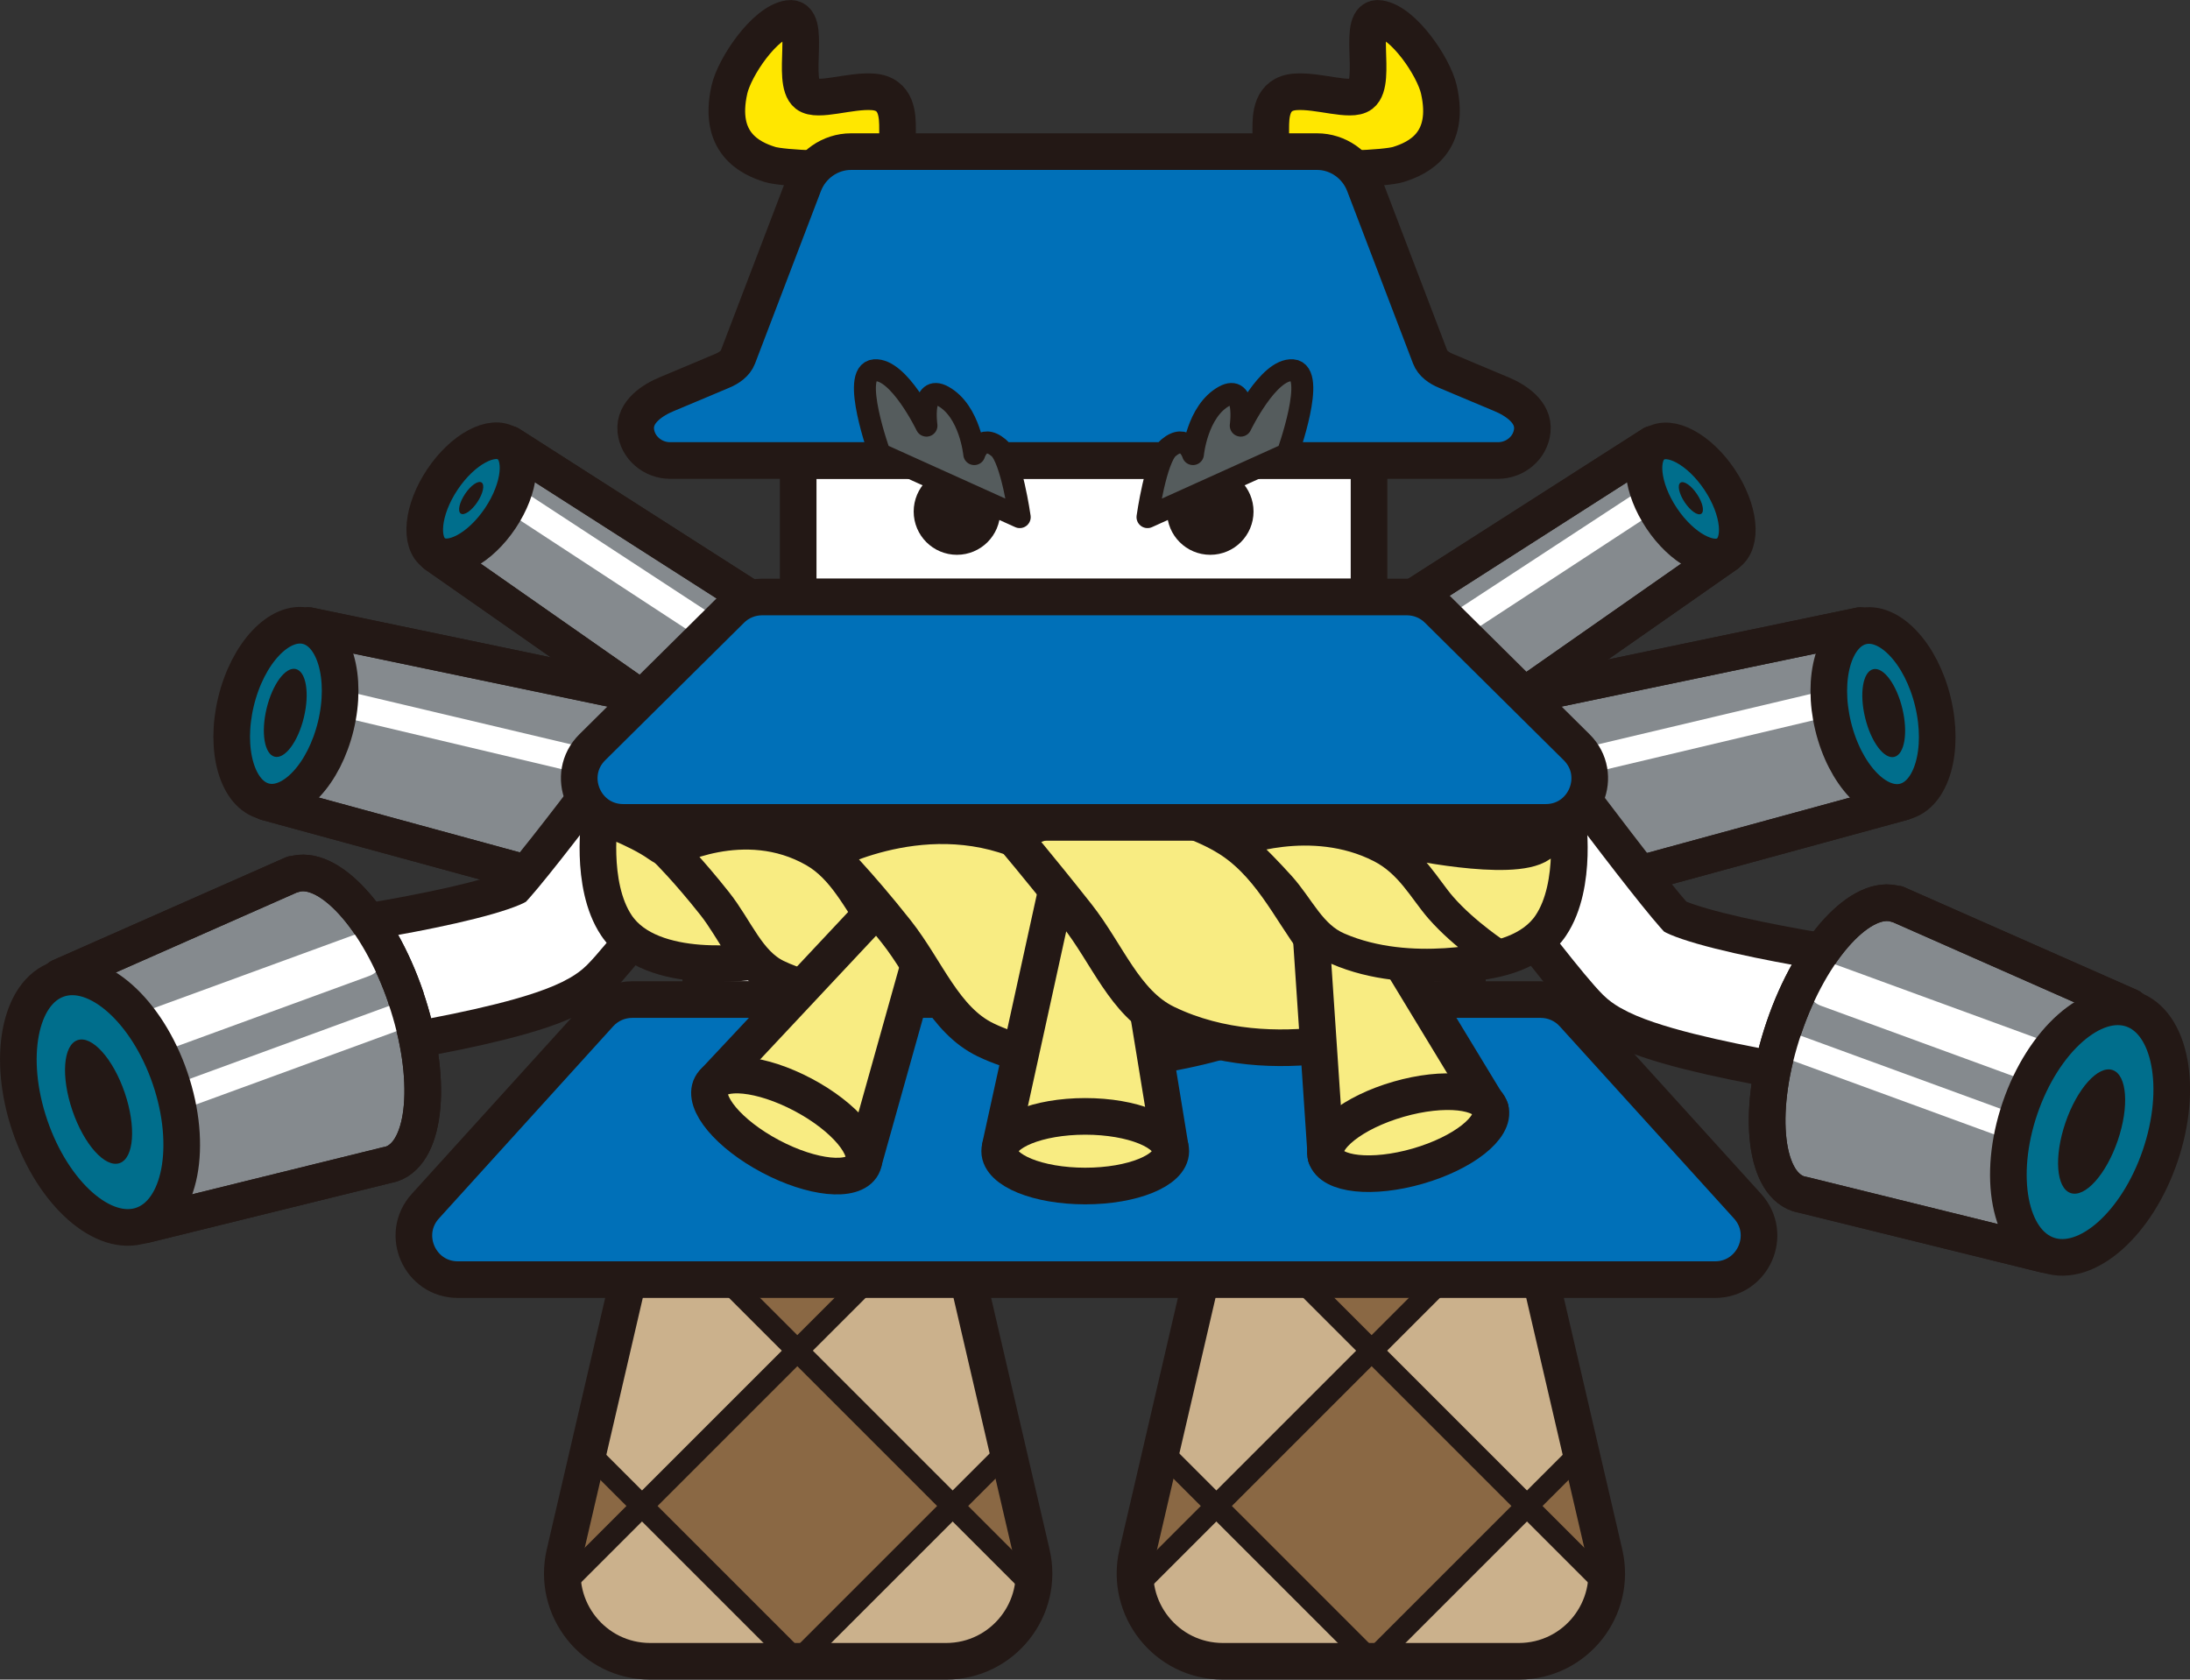 <?xml version="1.0" encoding="UTF-8"?><svg id="_レイヤー_2" xmlns="http://www.w3.org/2000/svg" xmlns:xlink="http://www.w3.org/1999/xlink" viewBox="0 0 423.88 325.12"><rect x="0" y="0" width="423.88" height="325.12" fill="#333333" stroke="none"/><defs><style>.cls-1{clip-path:url(#clippath);}.cls-2,.cls-3,.cls-4,.cls-5,.cls-6,.cls-7{fill:none;}.cls-2,.cls-8,.cls-9,.cls-10{stroke-width:0px;}.cls-3{stroke-width:5.08px;}.cls-3,.cls-11,.cls-12,.cls-4,.cls-13,.cls-14,.cls-15,.cls-5,.cls-6,.cls-16,.cls-7{stroke-linecap:round;stroke-linejoin:round;}.cls-3,.cls-5,.cls-7{stroke:#fff;}.cls-17{clip-path:url(#clippath-1);}.cls-11{fill:#555c5d;}.cls-11,.cls-12{stroke-width:4.25px;}.cls-11,.cls-12,.cls-18,.cls-19,.cls-4,.cls-20,.cls-13,.cls-14,.cls-15,.cls-6,.cls-16{stroke:#231815;}.cls-12{fill:#8a6844;}.cls-18{fill:#fff;}.cls-18,.cls-19,.cls-20{stroke-miterlimit:10;}.cls-18,.cls-19,.cls-20,.cls-13,.cls-14,.cls-6,.cls-16{stroke-width:7.09px;}.cls-19{fill:#ffe700;}.cls-4{stroke-width:31.18px;}.cls-20,.cls-8{fill:#231815;}.cls-13{fill:#006e8c;}.cls-14{fill:#0070b8;}.cls-15{stroke-width:6.38px;}.cls-15,.cls-16{fill:#f8ec82;}.cls-5{stroke-width:8.47px;}.cls-7{stroke-width:17.01px;}.cls-9{fill:#cbb18c;}.cls-10{fill:#858a8e;}</style><clipPath id="clippath"><path class="cls-2" d="m183.13,321.58h-57.28c-10.95,0-19.04-10.19-16.57-20.86l17.4-74.91h55.61l17.4,74.91c2.48,10.66-5.62,20.86-16.57,20.86Z"/></clipPath><clipPath id="clippath-1"><path class="cls-2" d="m236.69,321.58h57.28c10.95,0,19.04-10.19,16.57-20.86l-17.4-74.91h-55.61s-17.4,74.91-17.4,74.91c-2.48,10.66,5.62,20.86,16.57,20.86Z"/></clipPath></defs><g id="design"><path class="cls-9" d="m183.13,321.58h-57.28c-10.95,0-19.04-10.19-16.57-20.86l17.4-74.91h55.61l17.4,74.91c2.48,10.66-5.62,20.86-16.57,20.86Z"/><g class="cls-1"><rect class="cls-12" x="133.07" y="270.26" width="42.51" height="42.51" transform="translate(-160.93 194.51) rotate(-45)"/><rect class="cls-12" x="72.94" y="270.26" width="42.51" height="42.51" transform="translate(-178.54 151.99) rotate(-45)"/><rect class="cls-12" x="133.07" y="210.13" width="42.51" height="42.51" transform="translate(-118.42 176.9) rotate(-45)"/><rect class="cls-12" x="193.19" y="270.26" width="42.51" height="42.51" transform="translate(-143.32 237.02) rotate(-45)"/></g><path class="cls-6" d="m183.13,321.58h-57.28c-10.95,0-19.04-10.19-16.57-20.86l17.4-74.91h55.61l17.4,74.91c2.48,10.66-5.62,20.86-16.57,20.86Z"/><path class="cls-9" d="m236.69,321.58h57.28c10.95,0,19.04-10.19,16.57-20.86l-17.4-74.91h-55.61s-17.4,74.91-17.4,74.91c-2.48,10.66,5.62,20.86,16.57,20.86Z"/><g class="cls-17"><rect class="cls-12" x="244.23" y="270.26" width="42.51" height="42.51" transform="translate(-128.37 273.11) rotate(-45)"/><rect class="cls-12" x="304.36" y="270.26" width="42.51" height="42.51" transform="translate(-110.76 315.63) rotate(-45)"/><rect class="cls-12" x="244.23" y="210.13" width="42.51" height="42.51" transform="translate(-85.86 255.5) rotate(-45)"/><rect class="cls-12" x="184.11" y="270.26" width="42.51" height="42.51" transform="translate(-145.98 230.6) rotate(-45)"/></g><path class="cls-6" d="m236.69,321.58h57.28c10.95,0,19.04-10.19,16.57-20.86l-17.4-74.91h-55.61s-17.4,74.91-17.4,74.91c-2.48,10.66,5.62,20.86,16.57,20.86Z"/><path class="cls-19" d="m245.96,27.71v-2.68c0-2.53,0-6.9,4.76-7.25,4.47-.33,10.73,2.05,12.76.47,3.22-2.5-1.09-15.38,3.55-14.67,4.65.72,10.48,9.39,11.47,13.76,2.31,10.24-3.91,13.28-7.87,14.5-2.47.76-13.8,1.26-20.55.51-2.36-.26-4.13-2.26-4.13-4.63Z"/><path class="cls-19" d="m173.72,27.71v-2.68c0-2.53,0-6.9-4.76-7.25-4.47-.33-10.73,2.05-12.76.47-3.22-2.5,1.09-15.38-3.55-14.67-4.65.72-10.48,9.39-11.47,13.76-2.31,10.24,3.91,13.28,7.87,14.5,2.47.76,13.8,1.26,20.55.51,2.36-.26,4.13-2.26,4.13-4.63Z"/><path class="cls-10" d="m155.33,141.08v-.05s-95.54-19.93-95.54-19.93l-8.22,34.19,94.15,25.7s0,0,0,0c0,0,0,0,0,0h0s0,0,0,0c4.84,1.15,10.9-6.84,13.55-17.85,2.65-11.01.88-20.89-3.95-22.06Z"/><path class="cls-6" d="m155.33,141.08v-.05s-95.54-19.93-95.54-19.93l-8.22,34.19,94.15,25.7s0,0,0,0c0,0,0,0,0,0h0s0,0,0,0c4.84,1.15,10.9-6.84,13.55-17.85,2.65-11.01.88-20.89-3.95-22.06Z"/><line class="cls-3" x1="156.41" y1="157.58" x2="66.9" y2="136.36"/><path class="cls-6" d="m155.33,141.08v-.05s-95.54-19.93-95.54-19.93l-8.22,34.19,94.15,25.7s0,0,0,0c0,0,0,0,0,0h0s0,0,0,0c4.84,1.15,10.9-6.84,13.55-17.85,2.65-11.01.88-20.89-3.95-22.06Z"/><ellipse class="cls-13" cx="55.35" cy="138.17" rx="17.45" ry="9.94" transform="translate(-91.94 159.67) rotate(-76.48)"/><ellipse class="cls-8" cx="55.21" cy="138" rx="8.73" ry="3.71" transform="translate(-91.87 159.41) rotate(-76.48)"/><path class="cls-10" d="m360.02,121.1l-95.55,19.93v.05c-4.82,1.18-6.59,11.05-3.94,22.06s8.71,19,13.55,17.85h0s0,0,0,0c0,0,0,0,0,0,0,0,0,0,0,0l94.15-25.7-8.22-34.19Z"/><path class="cls-6" d="m360.02,121.1l-95.55,19.93v.05c-4.82,1.18-6.59,11.05-3.94,22.06s8.71,19,13.55,17.85h0s0,0,0,0c0,0,0,0,0,0,0,0,0,0,0,0l94.15-25.7-8.22-34.19Z"/><line class="cls-3" x1="263.4" y1="157.58" x2="352.91" y2="136.36"/><path class="cls-6" d="m360.02,121.1l-95.55,19.93v.05c-4.82,1.18-6.59,11.05-3.94,22.06s8.71,19,13.55,17.85h0s0,0,0,0c0,0,0,0,0,0,0,0,0,0,0,0l94.15-25.7-8.22-34.19Z"/><ellipse class="cls-13" cx="364.47" cy="138.17" rx="9.94" ry="17.45" transform="translate(-22.21 89.07) rotate(-13.52)"/><ellipse class="cls-8" cx="364.6" cy="138" rx="3.71" ry="8.73" transform="translate(-22.16 89.09) rotate(-13.52)"/><path class="cls-10" d="m187.32,142.78l.02-.03-88.75-56.77-14.28,21.34,86.33,60.37s0,0,0,0c0,0,0,0,0,0h0s0,0,0,0c2.81,1.87,8.8-2.19,13.4-9.06,4.6-6.88,6.06-13.97,3.26-15.85Z"/><path class="cls-6" d="m187.32,142.78l.02-.03-88.75-56.77-14.28,21.34,86.33,60.37s0,0,0,0c0,0,0,0,0,0h0s0,0,0,0c2.81,1.87,8.8-2.19,13.4-9.06,4.6-6.88,6.06-13.97,3.26-15.85Z"/><line class="cls-3" x1="184.87" y1="152.78" x2="99.72" y2="97.06"/><path class="cls-6" d="m187.32,142.78l.02-.03-88.75-56.77-14.28,21.34,86.33,60.37s0,0,0,0c0,0,0,0,0,0h0s0,0,0,0c2.81,1.87,8.8-2.19,13.4-9.06,4.6-6.88,6.06-13.97,3.26-15.85Z"/><ellipse class="cls-13" cx="91.24" cy="96.56" rx="12.74" ry="6.74" transform="translate(-39.75 118.7) rotate(-56.22)"/><ellipse class="cls-8" cx="91.2" cy="96.42" rx="3.62" ry="1.43" transform="translate(-39.65 118.6) rotate(-56.22)"/><path class="cls-10" d="m319.87,85.98l-88.75,56.77.02.03c-2.8,1.88-1.34,8.97,3.26,15.85s10.6,10.93,13.4,9.06h0s0,0,0,0c0,0,0,0,0,0,0,0,0,0,0,0l86.33-60.37-14.28-21.34Z"/><path class="cls-6" d="m319.87,85.98l-88.75,56.77.02.03c-2.8,1.88-1.34,8.97,3.26,15.85s10.6,10.93,13.4,9.06h0s0,0,0,0c0,0,0,0,0,0,0,0,0,0,0,0l86.33-60.37-14.28-21.34Z"/><line class="cls-3" x1="233.59" y1="152.78" x2="318.74" y2="97.06"/><path class="cls-6" d="m247.81,167.69l86.33-60.37-14.28-21.34-88.75,56.77.02.03c-2.8,1.88-1.34,8.97,3.26,15.85s10.6,10.93,13.4,9.06h0s0,0,0,0c0,0,0,0,0,0,0,0,0,0,0,0Z"/><ellipse class="cls-13" cx="327.22" cy="96.56" rx="6.74" ry="12.74" transform="translate(1.56 198.26) rotate(-33.78)"/><ellipse class="cls-8" cx="327.26" cy="96.42" rx="1.43" ry="3.62" transform="translate(1.65 198.26) rotate(-33.78)"/><path class="cls-4" d="m140.05,138.86s-26.53,36.01-32.46,41.94-47.02,11.42-47.02,11.42"/><path class="cls-7" d="m140.05,138.86s-26.53,36.01-32.46,41.94-47.02,11.42-47.02,11.42"/><path class="cls-10" d="m78.56,193.1c-5.27-15.45-15.05-26.1-21.83-23.81l-.03-.07-45.11,19.93,16.37,47.96,46.97-11.59c.3-.05.6-.12.89-.22,0,0,0,0,0,0h0s0,0,0,0c6.78-2.33,8-16.74,2.72-32.19Z"/><path class="cls-6" d="m78.56,193.1c-5.27-15.45-15.05-26.1-21.83-23.81l-.03-.07-45.11,19.93,16.37,47.96,46.97-11.59c.3-.05.6-.12.89-.22,0,0,0,0,0,0h0s0,0,0,0c6.78-2.33,8-16.74,2.72-32.19Z"/><line class="cls-5" x1="69.98" y1="184.95" x2="29.31" y2="199.82"/><line class="cls-3" x1="77.73" y1="196.54" x2="33.69" y2="212.65"/><path class="cls-6" d="m78.56,193.1c-5.27-15.45-15.05-26.1-21.83-23.81l-.03-.07-45.11,19.93,16.37,47.96,46.97-11.59c.3-.05.6-.12.89-.22,0,0,0,0,0,0h0s0,0,0,0c6.78-2.33,8-16.74,2.72-32.19Z"/><ellipse class="cls-13" cx="19.35" cy="213.35" rx="14.33" ry="25.15" transform="translate(-67.88 17.69) rotate(-18.85)"/><ellipse class="cls-8" cx="19.06" cy="213.25" rx="5.35" ry="12.58" transform="translate(-67.86 17.59) rotate(-18.85)"/><path class="cls-4" d="m283.83,144.63s26.53,36.01,32.46,41.94c5.93,5.93,47.02,11.42,47.02,11.42"/><path class="cls-7" d="m283.83,144.63s26.53,36.01,32.46,41.94c5.93,5.93,47.02,11.42,47.02,11.42"/><path class="cls-10" d="m367.17,174.98l-.03.07c-6.79-2.3-16.56,8.35-21.83,23.81-5.27,15.45-4.05,29.85,2.72,32.19h0s0,0,0,0c0,0,0,0,0,0,.29.1.59.17.89.22l46.97,11.59,16.37-47.96-45.11-19.92Z"/><path class="cls-6" d="m367.17,174.98l-.03.07c-6.79-2.3-16.56,8.35-21.83,23.81-5.27,15.45-4.05,29.85,2.72,32.19h0s0,0,0,0c0,0,0,0,0,0,.29.1.59.17.89.22l46.97,11.59,16.37-47.96-45.11-19.92Z"/><line class="cls-5" x1="353.9" y1="190.71" x2="394.57" y2="205.59"/><line class="cls-3" x1="347.54" y1="202.82" x2="390.19" y2="218.42"/><path class="cls-6" d="m412.28,194.91l-45.11-19.92-.03.07c-6.79-2.3-16.56,8.35-21.83,23.81-5.27,15.45-4.05,29.85,2.72,32.19h0s0,0,0,0c0,0,0,0,0,0,.29.1.59.17.89.22l46.97,11.59,16.37-47.96Z"/><ellipse class="cls-13" cx="404.52" cy="219.12" rx="25.15" ry="14.33" transform="translate(66.47 531.17) rotate(-71.15)"/><ellipse class="cls-8" cx="404.82" cy="219.02" rx="12.58" ry="5.35" transform="translate(66.77 531.38) rotate(-71.15)"/><rect class="cls-18" x="154.49" y="89.14" width="110.49" height="26.42"/><rect class="cls-18" x="135.64" y="159.19" width="148.38" height="34.31"/><path class="cls-14" d="m209.83,89.14h80.12c3.32,0,6.29-2.44,6.63-5.79.37-3.65-3.35-5.96-6.01-7.06-2.66-1.1-10.72-4.51-10.72-4.51-1.33-.55-2.56-1.42-3.04-2.67l-12.74-33.37c-1.47-3.85-5.13-6.39-9.14-6.39h-45.11s0,0,0,0h-45.11c-4.01,0-7.67,2.54-9.14,6.39l-12.74,33.37c-.48,1.25-1.71,2.12-3.04,2.67,0,0-8.06,3.41-10.72,4.51-2.66,1.1-6.38,3.41-6.01,7.06.34,3.34,3.31,5.79,6.63,5.79h80.12Z"/><path class="cls-14" d="m298.21,193.49c2.4,0,4.69,1.01,6.3,2.79l33.73,37.2c4.96,5.47,1.08,14.22-6.3,14.22H88.63c-7.38,0-11.26-8.75-6.3-14.22l33.73-37.2c1.61-1.78,3.9-2.79,6.3-2.79h175.85Z"/><circle class="cls-20" cx="234.25" cy="99.02" r="4.83"/><path class="cls-11" d="m249.18,87.87l-27.08,12.23s1.59-11.33,4.06-13.41c3.48-2.94,4.74,1.21,4.74,1.21,0,0,.79-8.29,6.02-11.19,4.37-2.42,3.23,5.68,3.23,5.68,0,0,5.33-11.08,10.05-10.72s-1.01,16.2-1.01,16.2Z"/><circle class="cls-20" cx="185.22" cy="99.02" r="4.83"/><path class="cls-11" d="m170.29,87.87l27.08,12.23s-1.59-11.33-4.06-13.41c-3.48-2.94-4.74,1.21-4.74,1.21,0,0-.79-8.29-6.02-11.19-4.37-2.42-3.23,5.68-3.23,5.68,0,0-5.33-11.08-10.05-10.72-4.72.36,1.01,16.2,1.01,16.2Z"/><path class="cls-16" d="m147.81,167.45s-14.93-.29-20.27-4.09c-4.29-3.05-11.95-5.68-11.39-5.51,0,0-2.13,13.37,3.16,21.28,6.8,10.18,26.78,6.91,26.78,6.91"/><path class="cls-16" d="m271.45,162.52s21.22,4.64,26.56.85c4.29-3.05,5.88-5.68,5.32-5.51,0,0,2.13,13.37-3.16,21.28-6.8,10.18-26.78,6.91-26.78,6.91"/><path class="cls-16" d="m157.82,164.4c5.87,3.36,8.71,9.83,11.98,14.11,4.85,6.34,11.55,11.19,11.55,11.19,0,0-16.83,6.45-31.21-.5-5.47-2.65-7.76-9.18-11.8-14.28-5.22-6.6-9.07-10.39-9.07-10.39,0,0,14.68-8.06,28.55-.13Z"/><polygon class="cls-16" points="167.23 224.64 138.31 209.3 171.66 173.71 178.75 183.56 167.23 224.64"/><ellipse class="cls-16" cx="152.29" cy="217.87" rx="6.74" ry="16.56" transform="translate(-111.55 250.29) rotate(-62.05)"/><path class="cls-16" d="m202.03,164.96c8.6,4.92,12.76,14.4,17.55,20.66,7.1,9.28,24.19,13.54,24.19,13.54,0,0-31.93,12.31-53,2.13-8.02-3.87-11.37-13.44-17.28-20.93-7.64-9.67-13.29-15.22-13.29-15.22,0,0,21.51-11.81,41.82-.19Z"/><polygon class="cls-16" points="226.46 221.82 193.63 221.82 206.29 164.11 220.5 185.34 226.46 221.82"/><ellipse class="cls-16" cx="210.05" cy="222.84" rx="16.56" ry="6.74"/><path class="cls-16" d="m236.98,161.76c8.6,4.92,12.76,14.4,17.55,20.66,7.1,9.28,16.92,16.4,16.92,16.4,0,0-24.66,9.46-45.73-.73-8.02-3.87-11.37-13.44-17.28-20.93-7.64-9.67-12.66-15.54-12.66-15.54,0,0,20.89-11.49,41.2.13Z"/><polygon class="cls-16" points="256.64 223.86 288.46 214.68 266.09 177.82 253.71 180.24 256.64 223.86"/><ellipse class="cls-16" cx="272.55" cy="219.27" rx="16.56" ry="6.74" transform="translate(-50.09 84.11) rotate(-16.09)"/><path class="cls-15" d="m267.35,163.85c5.76,2.94,8.4,8.28,11.54,11.87,4.65,5.31,11.19,9.49,11.19,9.49,0,0-17.01,4.58-31.17-1.59-5.39-2.35-7.47-7.72-11.34-12-5.01-5.54-8.74-8.75-8.74-8.75,0,0,14.92-5.96,28.52.98Z"/><path class="cls-14" d="m299.18,159.19c7.6,0,11.38-9.2,5.98-14.55l-26.87-26.62c-1.59-1.58-3.74-2.46-5.98-2.46h-124.81c-2.24,0-4.39.88-5.98,2.46l-26.87,26.62c-5.4,5.35-1.61,14.55,5.98,14.55h178.55Z"/></g></svg>